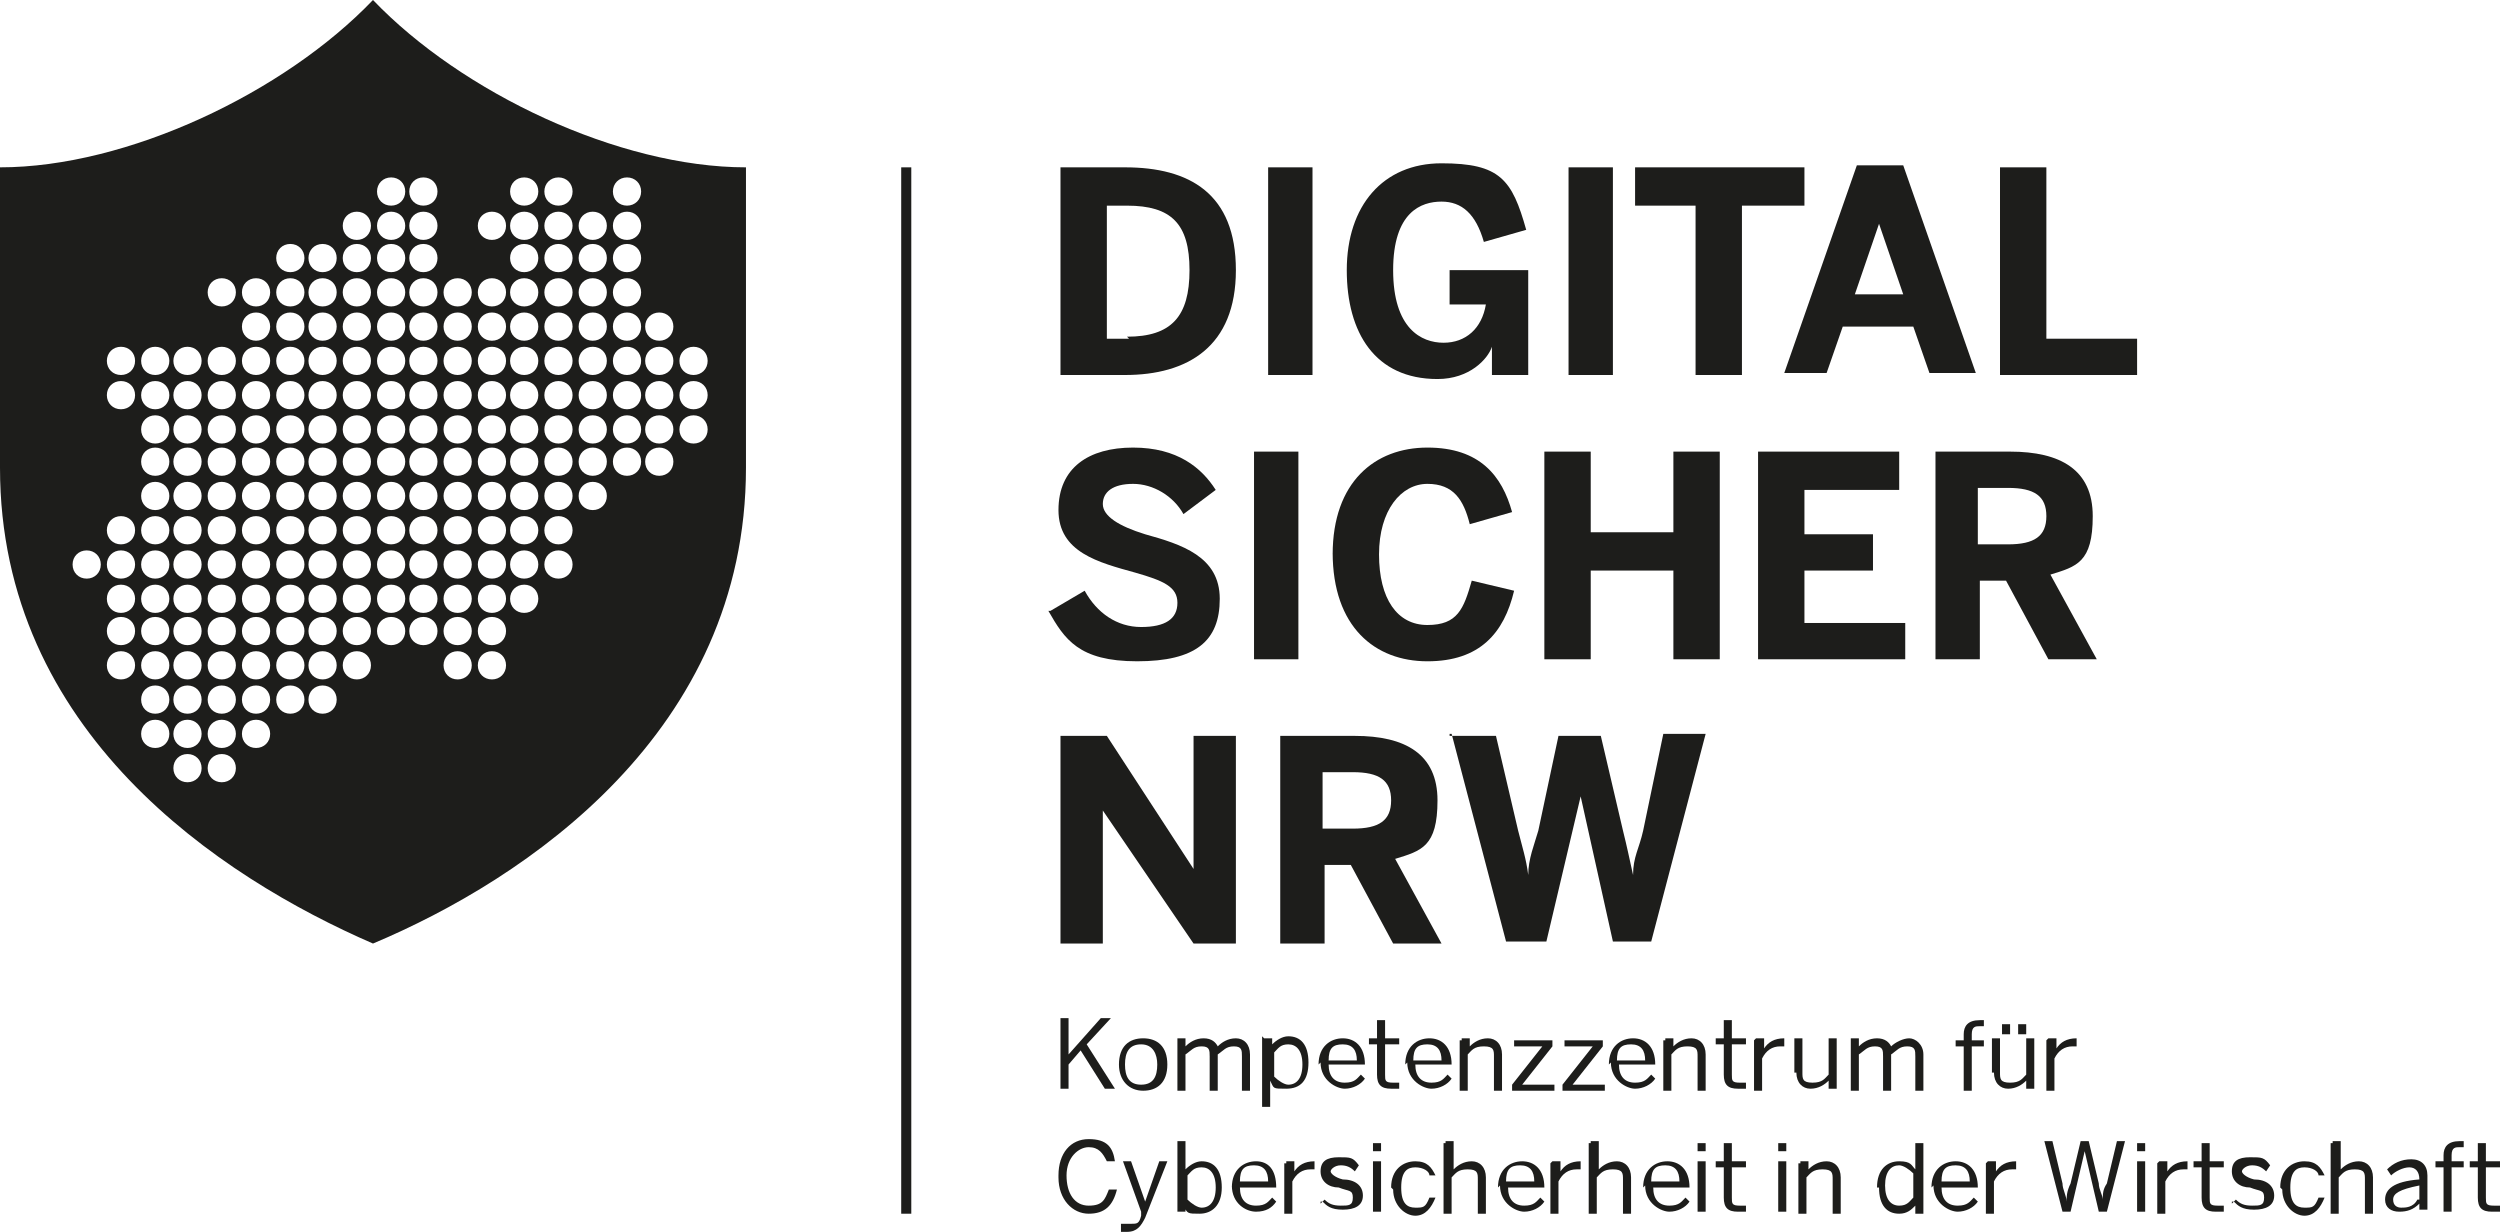 <?xml version="1.0" encoding="UTF-8"?>
<svg xmlns="http://www.w3.org/2000/svg" id="uuid-0fa110cd-83b6-4784-8f96-598238db8ea4" version="1.1" viewBox="0 0 124 61.1">
  <defs>
    <style>
      .st0 {
        fill: #1d1d1b;
      }
    </style>
  </defs>
  <g id="uuid-19b1a122-3f22-4daf-a1db-d09e3f078472">
    <g id="uuid-32f4f9ec-fe71-486c-a7d1-8ceb97938bf6">
      <g>
        <path class="st0" d="M18.5,0C14.1,4.6,6.3,8.3,0,8.3v14.9c0,13.1,10.9,20.3,18.5,23.6,7.6-3.2,18.5-10.5,18.5-23.6v-14.9c-6.3,0-14.1-3.7-18.5-8.3h0ZM4.3,28.7c-.4,0-.7-.3-.7-.7s.3-.7.7-.7.7.3.7.7-.3.7-.7.7ZM6,33.7c-.4,0-.7-.3-.7-.7s.3-.7.7-.7.7.3.7.7-.3.7-.7.7ZM6,32c-.4,0-.7-.3-.7-.7s.3-.7.7-.7.7.3.7.7-.3.7-.7.7ZM6,30.4c-.4,0-.7-.3-.7-.7s.3-.7.7-.7.7.3.7.7-.3.7-.7.7ZM6,28.7c-.4,0-.7-.3-.7-.7s.3-.7.7-.7.7.3.7.7-.3.7-.7.7ZM6,27c-.4,0-.7-.3-.7-.7s.3-.7.7-.7.7.3.7.7-.3.7-.7.7ZM6,20.3c-.4,0-.7-.3-.7-.7s.3-.7.7-.7.7.3.7.7-.3.7-.7.7ZM6,18.6c-.4,0-.7-.3-.7-.7s.3-.7.7-.7.7.3.7.7-.3.7-.7.7ZM7.7,37.1c-.4,0-.7-.3-.7-.7s.3-.7.7-.7.7.3.7.7-.3.7-.7.7ZM7.7,35.4c-.4,0-.7-.3-.7-.7s.3-.7.7-.7.7.3.7.7-.3.7-.7.7ZM7.7,33.7c-.4,0-.7-.3-.7-.7s.3-.7.7-.7.7.3.7.7-.3.7-.7.7ZM7.7,32c-.4,0-.7-.3-.7-.7s.3-.7.7-.7.7.3.7.7-.3.7-.7.7ZM7.7,30.4c-.4,0-.7-.3-.7-.7s.3-.7.7-.7.7.3.7.7-.3.7-.7.7ZM7.7,28.7c-.4,0-.7-.3-.7-.7s.3-.7.7-.7.7.3.7.7-.3.7-.7.7ZM7.7,27c-.4,0-.7-.3-.7-.7s.3-.7.7-.7.7.3.7.7-.3.7-.7.7ZM7.7,25.3c-.4,0-.7-.3-.7-.7s.3-.7.7-.7.7.3.7.7-.3.7-.7.7ZM7.7,23.6c-.4,0-.7-.3-.7-.7s.3-.7.7-.7.7.3.7.7-.3.7-.7.7ZM7.7,22c-.4,0-.7-.3-.7-.7s.3-.7.7-.7.7.3.7.7-.3.7-.7.7ZM7.7,20.3c-.4,0-.7-.3-.7-.7s.3-.7.7-.7.7.3.7.7-.3.7-.7.7ZM7.7,18.6c-.4,0-.7-.3-.7-.7s.3-.7.7-.7.7.3.7.7-.3.7-.7.7ZM9.3,38.8c-.4,0-.7-.3-.7-.7s.3-.7.7-.7.7.3.7.7-.3.7-.7.7ZM9.3,37.1c-.4,0-.7-.3-.7-.7s.3-.7.7-.7.7.3.7.7-.3.7-.7.7ZM9.3,35.4c-.4,0-.7-.3-.7-.7s.3-.7.7-.7.7.3.7.7-.3.7-.7.7ZM9.3,33.7c-.4,0-.7-.3-.7-.7s.3-.7.7-.7.7.3.7.7-.3.7-.7.7ZM9.3,32c-.4,0-.7-.3-.7-.7s.3-.7.7-.7.7.3.7.7-.3.7-.7.7ZM9.3,30.4c-.4,0-.7-.3-.7-.7s.3-.7.7-.7.7.3.7.7-.3.7-.7.7ZM9.3,28.7c-.4,0-.7-.3-.7-.7s.3-.7.7-.7.7.3.7.7-.3.7-.7.7ZM9.3,27c-.4,0-.7-.3-.7-.7s.3-.7.7-.7.7.3.7.7-.3.7-.7.7ZM9.3,25.3c-.4,0-.7-.3-.7-.7s.3-.7.7-.7.7.3.7.7-.3.7-.7.7ZM9.3,23.6c-.4,0-.7-.3-.7-.7s.3-.7.7-.7.7.3.7.7-.3.7-.7.7ZM9.3,22c-.4,0-.7-.3-.7-.7s.3-.7.7-.7.7.3.7.7-.3.7-.7.7ZM9.3,20.3c-.4,0-.7-.3-.7-.7s.3-.7.7-.7.7.3.7.7-.3.7-.7.7ZM9.3,18.6c-.4,0-.7-.3-.7-.7s.3-.7.7-.7.7.3.7.7-.3.7-.7.7ZM11,38.8c-.4,0-.7-.3-.7-.7s.3-.7.7-.7.7.3.7.7-.3.7-.7.7ZM11,37.1c-.4,0-.7-.3-.7-.7s.3-.7.7-.7.7.3.7.7-.3.7-.7.7ZM11,35.4c-.4,0-.7-.3-.7-.7s.3-.7.7-.7.7.3.7.7-.3.7-.7.7ZM11,33.7c-.4,0-.7-.3-.7-.7s.3-.7.7-.7.7.3.7.7-.3.7-.7.7ZM11,32c-.4,0-.7-.3-.7-.7s.3-.7.7-.7.7.3.7.7-.3.7-.7.7ZM11,30.4c-.4,0-.7-.3-.7-.7s.3-.7.7-.7.7.3.7.7-.3.7-.7.7ZM11,28.7c-.4,0-.7-.3-.7-.7s.3-.7.7-.7.7.3.7.7-.3.7-.7.7ZM11,27c-.4,0-.7-.3-.7-.7s.3-.7.7-.7.7.3.7.7-.3.7-.7.7ZM11,25.3c-.4,0-.7-.3-.7-.7s.3-.7.7-.7.7.3.7.7-.3.7-.7.7ZM11,23.6c-.4,0-.7-.3-.7-.7s.3-.7.7-.7.7.3.7.7-.3.7-.7.7ZM11,22c-.4,0-.7-.3-.7-.7s.3-.7.7-.7.7.3.7.7-.3.7-.7.7ZM11,20.3c-.4,0-.7-.3-.7-.7s.3-.7.7-.7.7.3.7.7-.3.7-.7.7ZM11,18.6c-.4,0-.7-.3-.7-.7s.3-.7.7-.7.7.3.7.7-.3.7-.7.7ZM11,15.2c-.4,0-.7-.3-.7-.7s.3-.7.7-.7.7.3.7.7-.3.7-.7.7ZM12.7,37.1c-.4,0-.7-.3-.7-.7s.3-.7.7-.7.7.3.7.7-.3.7-.7.7ZM12.7,35.4c-.4,0-.7-.3-.7-.7s.3-.7.7-.7.7.3.7.7-.3.7-.7.7ZM12.7,33.7c-.4,0-.7-.3-.7-.7s.3-.7.7-.7.7.3.7.7-.3.7-.7.7ZM12.7,32c-.4,0-.7-.3-.7-.7s.3-.7.7-.7.7.3.7.7-.3.7-.7.7ZM12.7,30.4c-.4,0-.7-.3-.7-.7s.3-.7.7-.7.7.3.7.7-.3.7-.7.7ZM12.7,28.7c-.4,0-.7-.3-.7-.7s.3-.7.7-.7.7.3.7.7-.3.7-.7.7ZM12.7,27c-.4,0-.7-.3-.7-.7s.3-.7.7-.7.7.3.7.7-.3.7-.7.7ZM12.7,25.3c-.4,0-.7-.3-.7-.7s.3-.7.7-.7.7.3.7.7-.3.7-.7.7ZM12.7,23.6c-.4,0-.7-.3-.7-.7s.3-.7.7-.7.7.3.7.7-.3.7-.7.7ZM12.7,22c-.4,0-.7-.3-.7-.7s.3-.7.7-.7.7.3.7.7-.3.7-.7.7ZM12.7,20.3c-.4,0-.7-.3-.7-.7s.3-.7.7-.7.7.3.7.7-.3.7-.7.7ZM12.7,18.6c-.4,0-.7-.3-.7-.7s.3-.7.7-.7.7.3.7.7-.3.7-.7.7ZM12.7,16.9c-.4,0-.7-.3-.7-.7s.3-.7.7-.7.7.3.7.7-.3.7-.7.7ZM12.7,15.2c-.4,0-.7-.3-.7-.7s.3-.7.7-.7.7.3.7.7-.3.7-.7.7ZM14.4,35.4c-.4,0-.7-.3-.7-.7s.3-.7.7-.7.7.3.7.7-.3.7-.7.7ZM14.4,33.7c-.4,0-.7-.3-.7-.7s.3-.7.7-.7.7.3.7.7-.3.7-.7.7ZM14.4,32c-.4,0-.7-.3-.7-.7s.3-.7.7-.7.7.3.7.7-.3.7-.7.7ZM14.4,30.4c-.4,0-.7-.3-.7-.7s.3-.7.7-.7.7.3.7.7-.3.7-.7.7ZM14.4,28.7c-.4,0-.7-.3-.7-.7s.3-.7.7-.7.7.3.7.7-.3.7-.7.7ZM14.4,27c-.4,0-.7-.3-.7-.7s.3-.7.7-.7.7.3.7.7-.3.7-.7.7ZM14.4,25.3c-.4,0-.7-.3-.7-.7s.3-.7.7-.7.7.3.7.7-.3.7-.7.7ZM14.4,23.6c-.4,0-.7-.3-.7-.7s.3-.7.7-.7.7.3.7.7-.3.7-.7.7ZM14.4,22c-.4,0-.7-.3-.7-.7s.3-.7.7-.7.7.3.7.7-.3.7-.7.7ZM14.4,20.3c-.4,0-.7-.3-.7-.7s.3-.7.7-.7.7.3.7.7-.3.7-.7.7ZM14.4,18.6c-.4,0-.7-.3-.7-.7s.3-.7.7-.7.7.3.7.7-.3.7-.7.7ZM14.4,16.9c-.4,0-.7-.3-.7-.7s.3-.7.7-.7.7.3.7.7-.3.7-.7.7ZM14.4,15.2c-.4,0-.7-.3-.7-.7s.3-.7.7-.7.7.3.7.7-.3.7-.7.7ZM14.4,13.5c-.4,0-.7-.3-.7-.7s.3-.7.7-.7.7.3.7.7-.3.7-.7.7ZM16,35.4c-.4,0-.7-.3-.7-.7s.3-.7.7-.7.7.3.7.7-.3.7-.7.7ZM16,33.7c-.4,0-.7-.3-.7-.7s.3-.7.7-.7.7.3.7.7-.3.7-.7.7ZM16,32c-.4,0-.7-.3-.7-.7s.3-.7.7-.7.7.3.7.7-.3.7-.7.7ZM16,30.4c-.4,0-.7-.3-.7-.7s.3-.7.7-.7.7.3.7.7-.3.7-.7.7ZM16,28.7c-.4,0-.7-.3-.7-.7s.3-.7.7-.7.7.3.7.7-.3.7-.7.7ZM16,27c-.4,0-.7-.3-.7-.7s.3-.7.7-.7.7.3.7.7-.3.7-.7.7ZM16,25.3c-.4,0-.7-.3-.7-.7s.3-.7.7-.7.7.3.7.7-.3.7-.7.7ZM16,23.6c-.4,0-.7-.3-.7-.7s.3-.7.7-.7.7.3.7.7-.3.7-.7.7ZM16,22c-.4,0-.7-.3-.7-.7s.3-.7.7-.7.7.3.7.7-.3.7-.7.7ZM16,20.3c-.4,0-.7-.3-.7-.7s.3-.7.7-.7.7.3.7.7-.3.7-.7.7ZM16,18.6c-.4,0-.7-.3-.7-.7s.3-.7.7-.7.7.3.7.7-.3.7-.7.7ZM16,16.9c-.4,0-.7-.3-.7-.7s.3-.7.7-.7.7.3.7.7-.3.7-.7.7ZM16,15.2c-.4,0-.7-.3-.7-.7s.3-.7.7-.7.7.3.7.7-.3.7-.7.7ZM16,13.5c-.4,0-.7-.3-.7-.7s.3-.7.7-.7.7.3.7.7-.3.7-.7.7ZM17.7,33.7c-.4,0-.7-.3-.7-.7s.3-.7.7-.7.7.3.7.7-.3.7-.7.7ZM17.7,32c-.4,0-.7-.3-.7-.7s.3-.7.7-.7.7.3.7.7-.3.7-.7.7ZM17.7,30.4c-.4,0-.7-.3-.7-.7s.3-.7.7-.7.7.3.7.7-.3.7-.7.7ZM17.7,28.7c-.4,0-.7-.3-.7-.7s.3-.7.7-.7.7.3.7.7-.3.7-.7.7ZM17.7,27c-.4,0-.7-.3-.7-.7s.3-.7.7-.7.7.3.7.7-.3.7-.7.7ZM17.7,25.3c-.4,0-.7-.3-.7-.7s.3-.7.7-.7.7.3.7.7-.3.7-.7.7ZM17.7,23.6c-.4,0-.7-.3-.7-.7s.3-.7.7-.7.7.3.7.7-.3.7-.7.7ZM17.7,22c-.4,0-.7-.3-.7-.7s.3-.7.7-.7.7.3.7.7-.3.7-.7.7ZM17.7,20.3c-.4,0-.7-.3-.7-.7s.3-.7.7-.7.7.3.7.7-.3.7-.7.7ZM17.7,18.6c-.4,0-.7-.3-.7-.7s.3-.7.7-.7.7.3.7.7-.3.7-.7.7ZM17.7,16.9c-.4,0-.7-.3-.7-.7s.3-.7.7-.7.7.3.7.7-.3.7-.7.7ZM17.7,15.2c-.4,0-.7-.3-.7-.7s.3-.7.7-.7.7.3.7.7-.3.7-.7.7ZM17.7,13.5c-.4,0-.7-.3-.7-.7s.3-.7.7-.7.7.3.7.7-.3.7-.7.7ZM17.7,11.9c-.4,0-.7-.3-.7-.7s.3-.7.7-.7.7.3.7.7-.3.7-.7.7ZM19.4,32c-.4,0-.7-.3-.7-.7s.3-.7.7-.7.7.3.7.7-.3.7-.7.7ZM19.4,30.4c-.4,0-.7-.3-.7-.7s.3-.7.7-.7.7.3.7.7-.3.7-.7.7ZM19.4,28.7c-.4,0-.7-.3-.7-.7s.3-.7.7-.7.7.3.7.7-.3.7-.7.7ZM19.4,27c-.4,0-.7-.3-.7-.7s.3-.7.7-.7.7.3.7.7-.3.7-.7.7ZM19.4,25.3c-.4,0-.7-.3-.7-.7s.3-.7.7-.7.7.3.7.7-.3.7-.7.7ZM19.4,23.6c-.4,0-.7-.3-.7-.7s.3-.7.7-.7.7.3.7.7-.3.7-.7.7ZM19.4,22c-.4,0-.7-.3-.7-.7s.3-.7.7-.7.7.3.7.7-.3.7-.7.7ZM19.4,20.3c-.4,0-.7-.3-.7-.7s.3-.7.7-.7.7.3.7.7-.3.7-.7.7ZM19.4,18.6c-.4,0-.7-.3-.7-.7s.3-.7.7-.7.7.3.7.7-.3.7-.7.7ZM19.4,16.9c-.4,0-.7-.3-.7-.7s.3-.7.7-.7.7.3.7.7-.3.7-.7.7ZM19.4,15.2c-.4,0-.7-.3-.7-.7s.3-.7.7-.7.7.3.7.7-.3.7-.7.7ZM19.4,13.5c-.4,0-.7-.3-.7-.7s.3-.7.7-.7.7.3.7.7-.3.7-.7.7ZM19.4,11.9c-.4,0-.7-.3-.7-.7s.3-.7.7-.7.7.3.7.7-.3.7-.7.7ZM19.4,10.2c-.4,0-.7-.3-.7-.7s.3-.7.7-.7.7.3.7.7-.3.7-.7.7ZM21,32c-.4,0-.7-.3-.7-.7s.3-.7.7-.7.7.3.7.7-.3.7-.7.7ZM21,30.4c-.4,0-.7-.3-.7-.7s.3-.7.7-.7.7.3.7.7-.3.7-.7.7ZM21,28.7c-.4,0-.7-.3-.7-.7s.3-.7.7-.7.7.3.7.7-.3.7-.7.7ZM21,27c-.4,0-.7-.3-.7-.7s.3-.7.7-.7.7.3.7.7-.3.7-.7.7ZM21,25.3c-.4,0-.7-.3-.7-.7s.3-.7.7-.7.7.3.7.7-.3.7-.7.7ZM21,23.6c-.4,0-.7-.3-.7-.7s.3-.7.7-.7.7.3.7.7-.3.7-.7.7ZM21,22c-.4,0-.7-.3-.7-.7s.3-.7.7-.7.7.3.7.7-.3.7-.7.7ZM21,20.3c-.4,0-.7-.3-.7-.7s.3-.7.7-.7.7.3.7.7-.3.7-.7.7ZM21,18.6c-.4,0-.7-.3-.7-.7s.3-.7.7-.7.7.3.7.7-.3.7-.7.7ZM21,16.9c-.4,0-.7-.3-.7-.7s.3-.7.7-.7.7.3.7.7-.3.7-.7.7ZM21,15.2c-.4,0-.7-.3-.7-.7s.3-.7.7-.7.7.3.7.7-.3.7-.7.7ZM21,13.5c-.4,0-.7-.3-.7-.7s.3-.7.7-.7.7.3.7.7-.3.7-.7.7ZM21,11.9c-.4,0-.7-.3-.7-.7s.3-.7.7-.7.7.3.7.7-.3.7-.7.7ZM21,10.2c-.4,0-.7-.3-.7-.7s.3-.7.7-.7.7.3.7.7-.3.7-.7.7ZM22.7,33.7c-.4,0-.7-.3-.7-.7s.3-.7.7-.7.7.3.7.7-.3.7-.7.7ZM22.7,32c-.4,0-.7-.3-.7-.7s.3-.7.7-.7.7.3.7.7-.3.7-.7.7ZM22.7,30.4c-.4,0-.7-.3-.7-.7s.3-.7.7-.7.7.3.7.7-.3.7-.7.7ZM22.7,28.7c-.4,0-.7-.3-.7-.7s.3-.7.7-.7.7.3.7.7-.3.7-.7.7ZM22.7,27c-.4,0-.7-.3-.7-.7s.3-.7.7-.7.7.3.7.7-.3.7-.7.7ZM22.7,25.3c-.4,0-.7-.3-.7-.7s.3-.7.7-.7.7.3.7.7-.3.7-.7.7ZM22.7,23.6c-.4,0-.7-.3-.7-.7s.3-.7.7-.7.7.3.7.7-.3.7-.7.7ZM22.7,22c-.4,0-.7-.3-.7-.7s.3-.7.7-.7.7.3.7.7-.3.7-.7.7ZM22.7,20.3c-.4,0-.7-.3-.7-.7s.3-.7.7-.7.7.3.7.7-.3.7-.7.7ZM22.7,18.6c-.4,0-.7-.3-.7-.7s.3-.7.7-.7.7.3.7.7-.3.7-.7.7ZM22.7,16.9c-.4,0-.7-.3-.7-.7s.3-.7.7-.7.7.3.7.7-.3.7-.7.7ZM22.7,15.2c-.4,0-.7-.3-.7-.7s.3-.7.7-.7.7.3.7.7-.3.7-.7.7ZM24.4,33.7c-.4,0-.7-.3-.7-.7s.3-.7.7-.7.7.3.7.7-.3.7-.7.7ZM24.4,32c-.4,0-.7-.3-.7-.7s.3-.7.7-.7.7.3.7.7-.3.7-.7.7ZM24.4,30.4c-.4,0-.7-.3-.7-.7s.3-.7.7-.7.7.3.7.7-.3.7-.7.7ZM24.4,28.7c-.4,0-.7-.3-.7-.7s.3-.7.7-.7.7.3.7.7-.3.7-.7.7ZM24.4,27c-.4,0-.7-.3-.7-.7s.3-.7.7-.7.7.3.7.7-.3.7-.7.7ZM24.4,25.3c-.4,0-.7-.3-.7-.7s.3-.7.7-.7.7.3.7.7-.3.7-.7.7ZM24.4,23.6c-.4,0-.7-.3-.7-.7s.3-.7.7-.7.7.3.7.7-.3.7-.7.7ZM24.4,22c-.4,0-.7-.3-.7-.7s.3-.7.7-.7.7.3.7.7-.3.7-.7.7ZM24.4,20.3c-.4,0-.7-.3-.7-.7s.3-.7.7-.7.7.3.7.7-.3.7-.7.7ZM24.4,18.6c-.4,0-.7-.3-.7-.7s.3-.7.7-.7.7.3.7.7-.3.7-.7.7ZM24.4,16.9c-.4,0-.7-.3-.7-.7s.3-.7.7-.7.7.3.7.7-.3.7-.7.7ZM24.4,15.2c-.4,0-.7-.3-.7-.7s.3-.7.7-.7.7.3.7.7-.3.7-.7.7ZM24.4,11.9c-.4,0-.7-.3-.7-.7s.3-.7.7-.7.7.3.7.7-.3.7-.7.7ZM26,30.4c-.4,0-.7-.3-.7-.7s.3-.7.7-.7.7.3.7.7-.3.7-.7.7ZM26,28.7c-.4,0-.7-.3-.7-.7s.3-.7.7-.7.7.3.7.7-.3.7-.7.7ZM26,27c-.4,0-.7-.3-.7-.7s.3-.7.7-.7.7.3.7.7-.3.7-.7.7ZM26,25.3c-.4,0-.7-.3-.7-.7s.3-.7.7-.7.7.3.7.7-.3.7-.7.7ZM26,23.6c-.4,0-.7-.3-.7-.7s.3-.7.7-.7.7.3.7.7-.3.7-.7.7ZM26,22c-.4,0-.7-.3-.7-.7s.3-.7.7-.7.7.3.7.7-.3.7-.7.7ZM26,20.3c-.4,0-.7-.3-.7-.7s.3-.7.7-.7.7.3.7.7-.3.7-.7.7ZM26,18.6c-.4,0-.7-.3-.7-.7s.3-.7.7-.7.7.3.7.7-.3.7-.7.7ZM26,16.9c-.4,0-.7-.3-.7-.7s.3-.7.7-.7.7.3.7.7-.3.7-.7.7ZM26,15.2c-.4,0-.7-.3-.7-.7s.3-.7.7-.7.7.3.7.7-.3.7-.7.7ZM26,13.5c-.4,0-.7-.3-.7-.7s.3-.7.7-.7.7.3.7.7-.3.7-.7.7ZM26,11.9c-.4,0-.7-.3-.7-.7s.3-.7.7-.7.7.3.7.7-.3.7-.7.7ZM26,10.2c-.4,0-.7-.3-.7-.7s.3-.7.7-.7.7.3.7.7-.3.7-.7.7ZM27.7,28.7c-.4,0-.7-.3-.7-.7s.3-.7.7-.7.7.3.7.7-.3.7-.7.7ZM27.7,27c-.4,0-.7-.3-.7-.7s.3-.7.7-.7.7.3.7.7-.3.7-.7.7ZM27.7,25.3c-.4,0-.7-.3-.7-.7s.3-.7.7-.7.7.3.7.7-.3.7-.7.7ZM27.7,23.6c-.4,0-.7-.3-.7-.7s.3-.7.7-.7.7.3.7.7-.3.7-.7.7ZM27.7,22c-.4,0-.7-.3-.7-.7s.3-.7.7-.7.7.3.7.7-.3.7-.7.7ZM27.7,20.3c-.4,0-.7-.3-.7-.7s.3-.7.7-.7.7.3.7.7-.3.7-.7.7ZM27.7,18.6c-.4,0-.7-.3-.7-.7s.3-.7.7-.7.7.3.7.7-.3.7-.7.7ZM27.7,16.9c-.4,0-.7-.3-.7-.7s.3-.7.7-.7.7.3.7.7-.3.7-.7.7ZM27.7,15.2c-.4,0-.7-.3-.7-.7s.3-.7.7-.7.7.3.7.7-.3.7-.7.7ZM27.7,13.5c-.4,0-.7-.3-.7-.7s.3-.7.7-.7.7.3.7.7-.3.7-.7.7ZM27.7,11.9c-.4,0-.7-.3-.7-.7s.3-.7.7-.7.7.3.7.7-.3.7-.7.7ZM27.7,10.2c-.4,0-.7-.3-.7-.7s.3-.7.7-.7.7.3.7.7-.3.7-.7.7ZM29.4,25.3c-.4,0-.7-.3-.7-.7s.3-.7.7-.7.7.3.7.7-.3.7-.7.7ZM29.4,23.6c-.4,0-.7-.3-.7-.7s.3-.7.7-.7.7.3.7.7-.3.7-.7.7ZM29.4,22c-.4,0-.7-.3-.7-.7s.3-.7.7-.7.7.3.7.7-.3.7-.7.7ZM29.4,20.3c-.4,0-.7-.3-.7-.7s.3-.7.7-.7.7.3.7.7-.3.7-.7.7ZM29.4,18.6c-.4,0-.7-.3-.7-.7s.3-.7.7-.7.7.3.7.7-.3.7-.7.7ZM29.4,16.9c-.4,0-.7-.3-.7-.7s.3-.7.7-.7.7.3.7.7-.3.7-.7.7ZM29.4,15.2c-.4,0-.7-.3-.7-.7s.3-.7.7-.7.7.3.7.7-.3.7-.7.7ZM29.4,13.5c-.4,0-.7-.3-.7-.7s.3-.7.7-.7.7.3.7.7-.3.7-.7.7ZM29.4,11.9c-.4,0-.7-.3-.7-.7s.3-.7.7-.7.7.3.7.7-.3.7-.7.7ZM31.1,23.6c-.4,0-.7-.3-.7-.7s.3-.7.7-.7.7.3.7.7-.3.7-.7.7ZM31.1,22c-.4,0-.7-.3-.7-.7s.3-.7.7-.7.7.3.7.7-.3.7-.7.7ZM31.1,20.3c-.4,0-.7-.3-.7-.7s.3-.7.7-.7.7.3.7.7-.3.7-.7.7ZM31.1,18.6c-.4,0-.7-.3-.7-.7s.3-.7.7-.7.7.3.7.7-.3.7-.7.7ZM31.1,16.9c-.4,0-.7-.3-.7-.7s.3-.7.7-.7.7.3.7.7-.3.7-.7.7ZM31.1,15.2c-.4,0-.7-.3-.7-.7s.3-.7.7-.7.7.3.7.7-.3.7-.7.7ZM31.1,13.5c-.4,0-.7-.3-.7-.7s.3-.7.7-.7.7.3.7.7-.3.7-.7.7ZM31.1,11.9c-.4,0-.7-.3-.7-.7s.3-.7.7-.7.7.3.7.7-.3.7-.7.7ZM31.1,10.2c-.4,0-.7-.3-.7-.7s.3-.7.7-.7.7.3.7.7-.3.7-.7.7ZM32.7,23.6c-.4,0-.7-.3-.7-.7s.3-.7.7-.7.7.3.7.7-.3.7-.7.7ZM32.7,22c-.4,0-.7-.3-.7-.7s.3-.7.7-.7.7.3.7.7-.3.7-.7.7ZM32.7,20.3c-.4,0-.7-.3-.7-.7s.3-.7.7-.7.7.3.7.7-.3.7-.7.7ZM32.7,18.6c-.4,0-.7-.3-.7-.7s.3-.7.7-.7.7.3.7.7-.3.7-.7.7ZM32.7,16.9c-.4,0-.7-.3-.7-.7s.3-.7.7-.7.7.3.7.7-.3.7-.7.7ZM34.4,22c-.4,0-.7-.3-.7-.7s.3-.7.7-.7.7.3.7.7-.3.7-.7.7ZM34.4,20.3c-.4,0-.7-.3-.7-.7s.3-.7.7-.7.7.3.7.7-.3.7-.7.7ZM34.4,18.6c-.4,0-.7-.3-.7-.7s.3-.7.7-.7.7.3.7.7-.3.7-.7.7Z"></path>
        <g>
          <path class="st0" d="M52.6,8.3h3.2c3.2,0,5.5,1.3,5.5,5.1s-2.4,5.2-5.5,5.2h-3.2v-10.3h0ZM55.9,16.7c2.2,0,3.1-1,3.1-3.3s-.9-3.2-3.1-3.2h-1v6.6h1.1,0Z"></path>
          <path class="st0" d="M62.9,8.3h2.2v10.3h-2.2v-10.3h0Z"></path>
          <path class="st0" d="M66.8,13.4c0-3.2,1.8-5.3,4.7-5.3s3.5.8,4.2,3.3l-2.1.6c-.4-1.4-1.1-2-2.1-2s-2.4.5-2.4,3.4,1.4,3.6,2.5,3.6,1.9-.7,2.1-1.9h-1.8v-1.7h3.9v5.2h-1.8v-1.4h0c-.2.6-1.1,1.6-2.7,1.6-3.1,0-4.5-2.3-4.5-5.4h0Z"></path>
          <path class="st0" d="M77.8,8.3h2.2v10.3h-2.2v-10.3h0Z"></path>
          <path class="st0" d="M84.2,10.2h-3.1v-1.9h8.4v1.9h-3.1v8.4h-2.3v-8.4h0Z"></path>
          <path class="st0" d="M92.2,8.2h2.2l3.6,10.3h-2.3l-.8-2.3h-3.5l-.8,2.3h-2.1l3.6-10.3h.1ZM94.4,14.6l-1.2-3.5h0l-1.2,3.5s2.4,0,2.4,0Z"></path>
          <path class="st0" d="M99.2,8.3h2.3v8.5h4.5v1.8h-6.8v-10.3h0Z"></path>
          <path class="st0" d="M52.1,30.3l1.7-1c.6,1.1,1.6,1.8,2.8,1.8s1.8-.4,1.8-1.2-.7-1.1-2.1-1.5c-1.8-.5-3.8-1-3.8-3.1s1.5-3.1,3.7-3.1,3.4,1,4.1,2.1l-1.6,1.2c-.5-.9-1.5-1.5-2.5-1.5s-1.5.4-1.5,1,.8,1.1,2.1,1.5c1.8.5,3.7,1.1,3.7,3.2s-1.2,3.1-4.1,3.1-3.6-1.1-4.4-2.5h0Z"></path>
          <path class="st0" d="M62.2,22.4h2.2v10.3h-2.2v-10.3h0Z"></path>
          <path class="st0" d="M66.1,27.5c0-3.6,2.1-5.3,4.7-5.3s3.7,1.4,4.2,3.2l-2.1.6c-.3-1.2-.8-2-2.1-2s-2.4,1.3-2.4,3.5.9,3.5,2.4,3.5,1.8-.8,2.2-2.2l2.1.5c-.5,2.1-1.7,3.5-4.3,3.5s-4.7-1.7-4.7-5.4h0Z"></path>
          <path class="st0" d="M76.6,22.4h2.3v4h4.1v-4h2.3v10.3h-2.3v-4.4h-4.1v4.4h-2.3v-10.3h0Z"></path>
          <path class="st0" d="M87.2,22.4h7v1.9h-4.7v2.2h3.4v1.8h-3.4v2.6h5v1.8h-7.3v-10.3h0Z"></path>
          <path class="st0" d="M95.8,22.4h3.9c2.5,0,4.1.9,4.1,3.2s-.8,2.5-2.1,2.9l2.3,4.2h-2.4l-2.1-3.9h-1.3v3.9h-2.2v-10.3h-.2ZM99.6,27c1.3,0,1.9-.4,1.9-1.4s-.6-1.4-1.9-1.4h-1.5v2.8h1.5Z"></path>
          <path class="st0" d="M52.6,36.5h2.3l4.3,6.6h0v-6.6h2.1v10.3h-2.1l-4.5-6.6h0v6.6h-2.1v-10.3h0Z"></path>
          <path class="st0" d="M63.3,36.5h3.9c2.5,0,4.1.9,4.1,3.2s-.8,2.5-2.1,2.9l2.3,4.2h-2.4l-2.1-3.9h-1.3v3.9h-2.2v-10.3h-.2ZM67.1,41.1c1.3,0,1.9-.4,1.9-1.4s-.6-1.4-1.9-1.4h-1.5v2.8s1.5,0,1.5,0Z"></path>
          <path class="st0" d="M71.9,36.5h2.3l1.1,4.7c.2.8.4,1.4.5,2.2h0c0-.8.3-1.5.5-2.2l1-4.7h2.1l1.1,4.7c.2.8.3,1.3.5,2.2h0c0-.9.3-1.3.5-2.2l1-4.8h2.1l-2.7,10.3h-1.9l-1.6-7.2h0l-1.7,7.2h-2l-2.7-10.3h-.1Z"></path>
        </g>
        <rect class="st0" x="44.7" y="8.3" width=".5" height="51.9"></rect>
        <g>
          <path class="st0" d="M52.6,50.5h.4v1.8l1.6-1.8h.5l-1.2,1.3,1.4,2.2h-.5l-1.2-1.9-.6.7v1.2h-.4v-3.5h0Z"></path>
          <path class="st0" d="M55.5,52.8c0-.9.5-1.3,1.2-1.3s1.2.4,1.2,1.3-.5,1.3-1.2,1.3-1.2-.5-1.2-1.3ZM57.4,52.8c0-.5-.2-1-.8-1s-.8.4-.8,1,.2,1,.8,1,.8-.4.8-1Z"></path>
          <path class="st0" d="M58.4,51.5h.4v.4c.2-.2.5-.4.9-.4s.6.2.7.4c.2-.2.5-.4.9-.4s.7.3.7.8v1.8h-.4v-1.7c0-.3,0-.5-.4-.5s-.5.2-.8.4v1.8h-.4v-1.7c0-.3,0-.5-.4-.5s-.5.2-.8.4v1.8h-.4v-2.5h0Z"></path>
          <path class="st0" d="M62.7,51.5h.4v.3c.2-.2.5-.4.8-.4.6,0,1,.4,1,1.3s-.4,1.3-1.1,1.3-.6,0-.8-.4v1.3h-.4v-3.5h0ZM64.6,52.8c0-.7-.3-1-.7-1s-.5.2-.7.4v1.2c.2.2.5.4.7.4.4,0,.7-.3.7-1h0Z"></path>
          <path class="st0" d="M65.4,52.8c0-.9.6-1.3,1.2-1.3s1.1.4,1.1,1.3h-1.8c0,.6.3.9.8.9s.6-.2.8-.4l.2.2c-.2.3-.6.5-1,.5s-1.2-.4-1.2-1.3h0ZM67.3,52.6c0-.5-.2-.8-.7-.8s-.7.2-.7.8c0,0,1.4,0,1.4,0Z"></path>
          <path class="st0" d="M68.3,53.4v-1.6h-.4v-.3h.4v-.9h.4v.9h.7v.3h-.7v1.5c0,.3,0,.4.4.4s.2,0,.3,0v.3h-.4c-.5,0-.7-.2-.7-.7h0Z"></path>
          <path class="st0" d="M69.7,52.8c0-.9.6-1.3,1.2-1.3s1.1.4,1.1,1.3h-1.8c0,.6.3.9.8.9s.6-.2.8-.4l.2.2c-.2.3-.6.5-1,.5s-1.2-.4-1.2-1.3h0ZM71.5,52.6c0-.5-.2-.8-.7-.8s-.7.2-.7.8c0,0,1.4,0,1.4,0Z"></path>
          <path class="st0" d="M72.5,51.5h.4v.4c.2-.2.5-.4.9-.4s.7.3.7.8v1.8h-.4v-1.7c0-.3,0-.5-.5-.5s-.6.2-.8.4v1.8h-.4v-2.5h.1Z"></path>
          <path class="st0" d="M75,53.8l1.5-1.9h-1.4v-.3h1.9v.3l-1.5,1.9h1.6v.3h-2.1v-.2h0Z"></path>
          <path class="st0" d="M77.5,53.8l1.5-1.9h-1.4v-.3h1.9v.3l-1.5,1.9h1.6v.3h-2.1v-.2h0Z"></path>
          <path class="st0" d="M79.8,52.8c0-.9.6-1.3,1.2-1.3s1.1.4,1.1,1.3h-1.8c0,.6.3.9.8.9s.6-.2.8-.4l.2.2c-.2.3-.6.5-1,.5s-1.2-.4-1.2-1.3h0ZM81.6,52.6c0-.5-.2-.8-.7-.8s-.7.2-.7.8c0,0,1.4,0,1.4,0Z"></path>
          <path class="st0" d="M82.6,51.5h.4v.4c.2-.2.5-.4.9-.4s.7.3.7.8v1.8h-.4v-1.7c0-.3,0-.5-.5-.5s-.6.2-.8.4v1.8h-.4v-2.5h.1Z"></path>
          <path class="st0" d="M85.5,53.4v-1.6h-.4v-.3h.4v-.9h.4v.9h.7v.3h-.7v1.5c0,.3,0,.4.4.4s.2,0,.3,0v.3h-.4c-.5,0-.7-.2-.7-.7h0Z"></path>
          <path class="st0" d="M87.1,51.5h.4v.5h0c.2-.3.5-.5,1-.5h0v.4h-.2c-.4,0-.7.2-.9.6v1.6h-.4v-2.5h0Z"></path>
          <path class="st0" d="M89,53.3v-1.8h.4v1.7c0,.3,0,.5.5.5s.6-.2.8-.4v-1.8h.4v2.5h-.4v-.4c-.2.2-.5.4-.9.4s-.7-.3-.7-.8h-.1Z"></path>
          <path class="st0" d="M91.8,51.5h.4v.4c.2-.2.5-.4.9-.4s.6.2.7.4c.2-.2.6-.4.9-.4s.7.3.7.8v1.8h-.4v-1.7c0-.3,0-.5-.4-.5s-.5.2-.8.4v1.8h-.4v-1.7c0-.3,0-.5-.4-.5s-.5.2-.8.4v1.8h-.4v-2.5h0Z"></path>
          <path class="st0" d="M97.4,51.9h-.4v-.3h.4v-.3c0-.4.2-.7.8-.7s.2,0,.2,0v.3h-.2c-.2,0-.4,0-.4.4v.3h.6v.3h-.6v2.2h-.4v-2.2h0Z"></path>
          <path class="st0" d="M98.8,53.3v-1.8h.4v1.7c0,.3,0,.5.5.5s.6-.2.8-.4v-1.8h.4v2.5h-.4v-.4c-.2.2-.5.4-.9.4s-.7-.3-.7-.8h-.1ZM99.3,50.8h.4v.5h-.4v-.5ZM100.1,50.8h.4v.5h-.4v-.5Z"></path>
          <path class="st0" d="M101.6,51.5h.4v.5h0c.2-.3.5-.5,1-.5h0v.4h-.2c-.4,0-.7.2-.9.6v1.6h-.4v-2.5h0Z"></path>
          <path class="st0" d="M52.5,58.3c0-1.1.6-1.8,1.5-1.8s1.2.4,1.3,1.1h-.4c-.2-.4-.4-.7-.9-.7s-1.1.5-1.1,1.4.4,1.5,1.1,1.5.8-.3,1-.8h.4c-.2.8-.6,1.2-1.4,1.2s-1.5-.7-1.5-1.8h0Z"></path>
          <path class="st0" d="M55.6,61v-.3h.5c.3,0,.4,0,.5-.4v-.2l-.9-2.5h.4l.7,2h0l.7-2h.4l-1.1,2.8c-.2.4-.4.7-.9.7h-.5.2Z"></path>
          <path class="st0" d="M58.8,59.8v.3h-.4v-3.5h.4v1.4c.2-.2.5-.4.8-.4.6,0,1,.4,1,1.3s-.5,1.3-1.1,1.3-.6,0-.8-.4h0ZM60.3,58.9c0-.7-.3-1-.7-1s-.5.2-.7.4v1.2c.2.2.5.4.7.4.4,0,.7-.3.7-1h0Z"></path>
          <path class="st0" d="M61.1,58.9c0-.9.6-1.3,1.2-1.3s1,.4,1,1.3h-1.8c0,.6.3.9.8.9s.6-.2.8-.4l.2.2c-.2.3-.5.5-1,.5s-1.2-.4-1.2-1.3h0ZM62.9,58.6c0-.5-.2-.8-.7-.8s-.7.2-.7.8h1.4Z"></path>
          <path class="st0" d="M63.8,57.6h.4v.5h0c.2-.3.5-.5,1-.5h0v.4h-.2c-.4,0-.7.2-.9.6v1.6h-.4v-2.5h.1Z"></path>
          <path class="st0" d="M65.5,59.7l.2-.2c.2.2.4.3.8.3s.6,0,.6-.4-.2-.3-.7-.5c-.5,0-.9-.3-.9-.8s.3-.7.9-.7.7,0,1,.4l-.2.3c-.2-.2-.4-.3-.7-.3s-.5.2-.5.3.2.3.6.4c.6,0,1,.3,1,.8s-.4.7-1,.7-.8-.2-1-.4h-.1Z"></path>
          <path class="st0" d="M68.1,56.7h.4v.4h-.4v-.4ZM68.1,57.6h.4v2.5h-.4v-2.5Z"></path>
          <path class="st0" d="M69,58.9c0-.9.6-1.3,1.2-1.3s.8.3,1,.7h-.3c0-.2-.3-.4-.7-.4s-.7.2-.7,1,.3,1,.7,1,.5,0,.7-.5h.3c-.2.5-.5.9-1,.9s-1.1-.5-1.1-1.3h0Z"></path>
          <path class="st0" d="M71.7,56.6h.4v1.4c.2-.2.5-.4.9-.4s.7.3.7.8v1.8h-.4v-1.7c0-.3,0-.5-.5-.5s-.6.2-.8.4v1.8h-.4v-3.5h.1Z"></path>
          <path class="st0" d="M74.3,58.9c0-.9.6-1.3,1.2-1.3s1.1.4,1.1,1.3h-1.8c0,.6.3.9.8.9s.6-.2.8-.4l.2.2c-.2.3-.6.5-1,.5s-1.2-.4-1.2-1.3h0ZM76.1,58.6c0-.5-.2-.8-.7-.8s-.7.2-.7.8c0,0,1.4,0,1.4,0Z"></path>
          <path class="st0" d="M77,57.6h.4v.5h0c.2-.3.5-.5,1-.5h0v.4h-.2c-.4,0-.7.2-.9.6v1.6h-.4v-2.5h0Z"></path>
          <path class="st0" d="M78.9,56.6h.4v1.4c.2-.2.5-.4.9-.4s.7.3.7.8v1.8h-.4v-1.7c0-.3,0-.5-.5-.5s-.6.2-.8.4v1.8h-.4v-3.5h.1Z"></path>
          <path class="st0" d="M81.5,58.9c0-.9.6-1.3,1.2-1.3s1.1.4,1.1,1.3h-1.8c0,.6.3.9.8.9s.6-.2.8-.4l.2.2c-.2.3-.6.5-1,.5s-1.2-.4-1.2-1.3h0ZM83.3,58.6c0-.5-.2-.8-.7-.8s-.7.2-.7.8c0,0,1.4,0,1.4,0Z"></path>
          <path class="st0" d="M84.2,56.7h.4v.4h-.4v-.4ZM84.2,57.6h.4v2.5h-.4v-2.5Z"></path>
          <path class="st0" d="M85.5,59.5v-1.6h-.4v-.3h.4v-.9h.4v.9h.7v.3h-.7v1.5c0,.3,0,.4.4.4s.2,0,.3,0v.3h-.4c-.5,0-.7-.2-.7-.7h0Z"></path>
          <path class="st0" d="M88.2,56.7h.4v.4h-.4v-.4ZM88.2,57.6h.4v2.5h-.4v-2.5Z"></path>
          <path class="st0" d="M89.3,57.6h.4v.4c.2-.2.5-.4.9-.4s.7.3.7.8v1.8h-.4v-1.7c0-.3,0-.5-.5-.5s-.6.2-.8.4v1.8h-.4v-2.5h.1Z"></path>
          <path class="st0" d="M93.1,58.9c0-.9.5-1.3,1.1-1.3s.6.2.8.4v-1.3h.4v3.5h-.4v-.4c-.2.2-.4.4-.8.4-.6,0-1-.4-1-1.3h0ZM94.9,59.4v-1.2c-.2-.2-.5-.4-.7-.4-.4,0-.7.3-.7,1s.3,1,.7,1,.5-.2.7-.4h0Z"></path>
          <path class="st0" d="M95.8,58.9c0-.9.6-1.3,1.2-1.3s1.1.4,1.1,1.3h-1.8c0,.6.3.9.8.9s.6-.2.8-.4l.2.2c-.2.3-.6.5-1,.5s-1.2-.4-1.2-1.3h0ZM97.7,58.6c0-.5-.2-.8-.7-.8s-.7.2-.7.8c0,0,1.4,0,1.4,0Z"></path>
          <path class="st0" d="M98.6,57.6h.4v.5h0c.2-.3.5-.5,1-.5h0v.4h-.2c-.4,0-.7.2-.9.6v1.6h-.4v-2.5h0Z"></path>
          <path class="st0" d="M101.4,56.6h.4l.5,2.1c0,.3.2.6.2.9h0c0-.2,0-.5.2-.9l.5-2.1h.4l.5,2.1c0,.3.2.6.2.8h0c0-.3,0-.5.2-.8l.5-2.1h.4l-.9,3.5h-.4l-.7-3h0l-.7,3h-.4l-.9-3.5h0Z"></path>
          <path class="st0" d="M106,56.7h.4v.4h-.4v-.4ZM106,57.6h.4v2.5h-.4v-2.5Z"></path>
          <path class="st0" d="M107.1,57.6h.4v.5h0c.2-.3.5-.5,1-.5h0v.4h-.2c-.4,0-.7.2-.9.6v1.6h-.4v-2.5h0Z"></path>
          <path class="st0" d="M109.2,59.5v-1.6h-.4v-.3h.4v-.9h.4v.9h.7v.3h-.7v1.5c0,.3,0,.4.4.4s.2,0,.3,0v.3h-.4c-.5,0-.7-.2-.7-.7h0Z"></path>
          <path class="st0" d="M110.7,59.7l.2-.2c.2.2.4.3.8.3s.6,0,.6-.4-.2-.3-.7-.5c-.5,0-.9-.3-.9-.8s.3-.7.9-.7.7,0,1,.4l-.2.3c-.2-.2-.4-.3-.7-.3s-.5.2-.5.3.2.3.6.4c.6,0,1,.3,1,.8s-.4.7-1,.7-.8-.2-1-.4h-.1Z"></path>
          <path class="st0" d="M113.1,58.9c0-.9.6-1.3,1.2-1.3s.8.3,1,.7h-.3c0-.2-.3-.4-.7-.4s-.7.2-.7,1,.3,1,.7,1,.5,0,.7-.5h.3c-.2.5-.5.9-1,.9s-1.1-.5-1.1-1.3h0Z"></path>
          <path class="st0" d="M115.7,56.6h.4v1.4c.2-.2.5-.4.9-.4s.7.3.7.8v1.8h-.4v-1.7c0-.3,0-.5-.5-.5s-.6.2-.8.4v1.8h-.4v-3.5h.1Z"></path>
          <path class="st0" d="M118.3,59.5c0-.5.4-.9,1.7-1h0c0-.4-.2-.6-.5-.6s-.7.2-.9.4l-.2-.3c.3-.3.7-.5,1.2-.5s.8.3.8.8v1.7h-.4v-.3c-.3.3-.6.4-1,.4s-.7-.2-.7-.6h0ZM120,59.5v-.7c-1,.2-1.3.4-1.3.7s.2.4.4.4.6,0,.8-.4h0Z"></path>
          <path class="st0" d="M121.2,57.9h-.4v-.3h.4v-.3c0-.4.2-.7.8-.7s.2,0,.2,0v.3h-.2c-.2,0-.4,0-.4.4v.3h.6v.3h-.6v2.2h-.4v-2.2h0Z"></path>
          <path class="st0" d="M122.9,59.5v-1.6h-.4v-.3h.4v-.9h.4v.9h.7v.3h-.7v1.5c0,.3,0,.4.4.4s.2,0,.3,0v.3h-.4c-.5,0-.7-.2-.7-.7h0Z"></path>
        </g>
      </g>
    </g>
  </g>
</svg>
